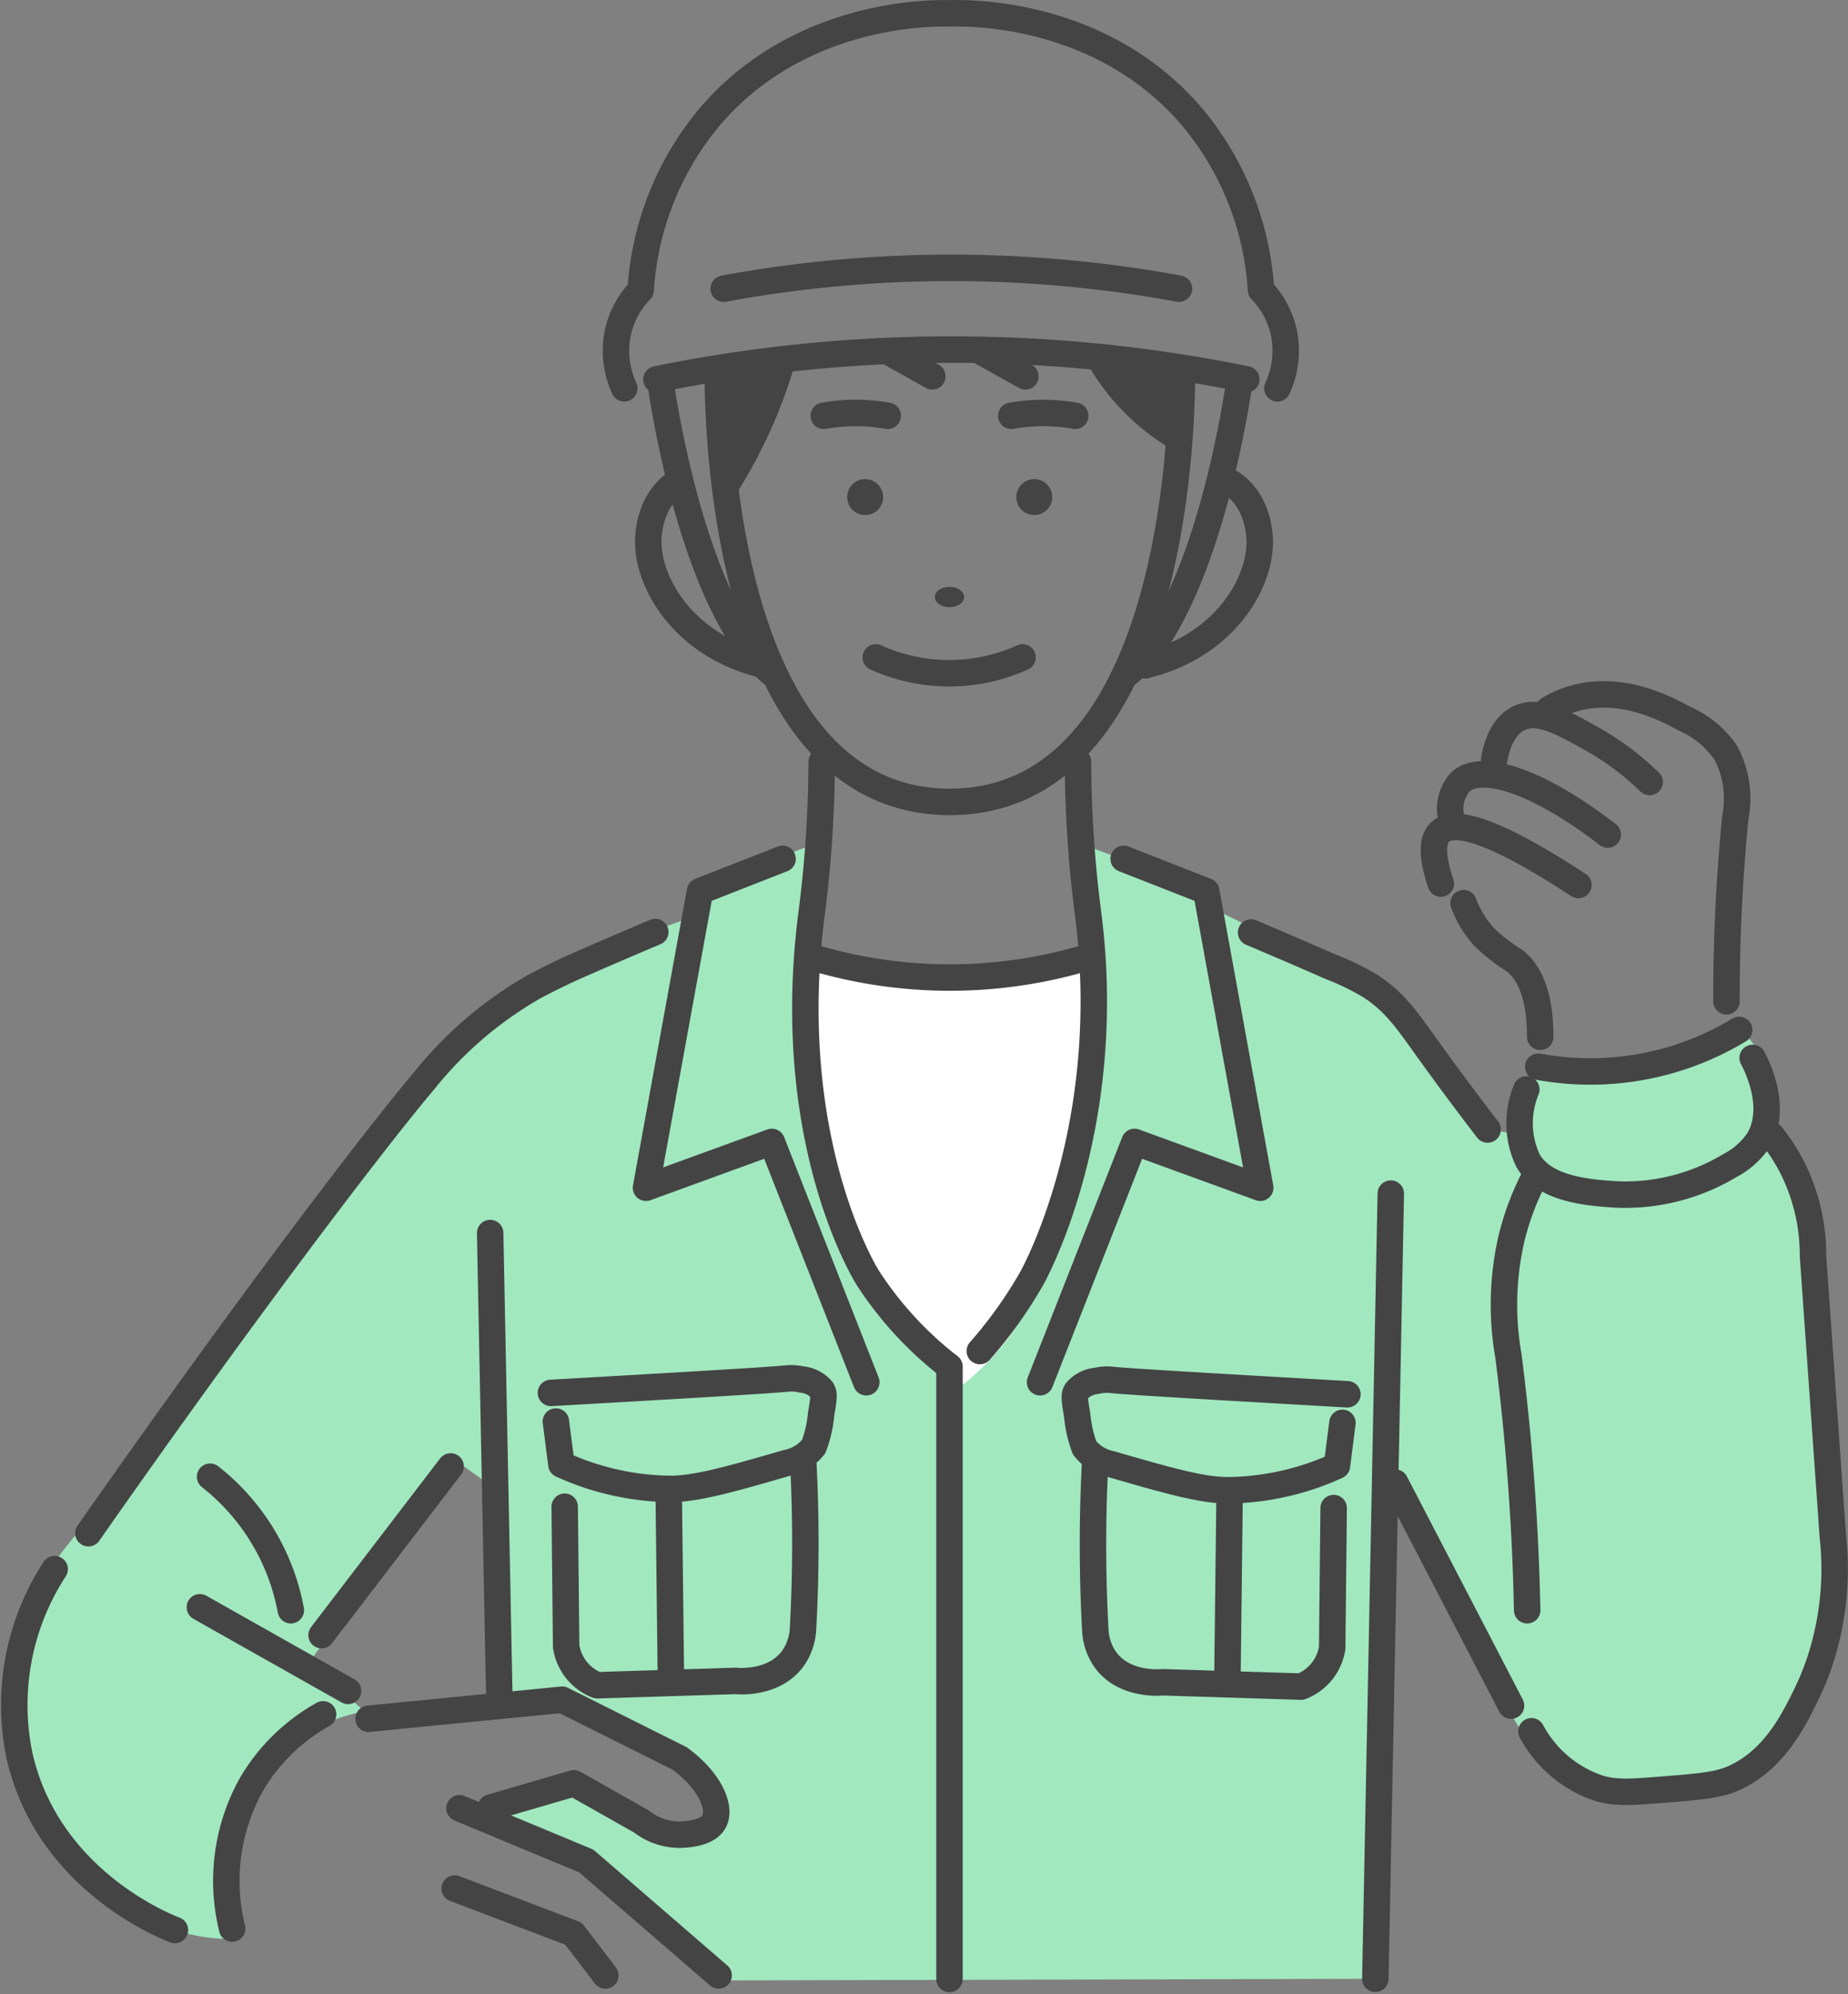 <svg xmlns="http://www.w3.org/2000/svg" width="139.669" height="150.687" viewBox="0 0 139.669 150.687">
  <rect x="0" y="0" width="139.669" height="150.687" fill="#808080" stroke="none"/>
  <g id="グループ_3199" data-name="グループ 3199" transform="translate(-636.954 -5830.658)">
    <path id="パス_1606" data-name="パス 1606" d="M61.844,63.636,53.133,67l-.8,2.277a71.623,71.623,0,0,0-7.372,2.927c-.352.162-3.618,1.679-5.773,3C34.28,78.219,31.6,82.392,29.647,85.3c-.176.262-4.463,5.9-13.037,17.165C5.265,117.378,2.537,117.968,1.7,123.861a22.552,22.552,0,0,0,4.1,16.182,15.157,15.157,0,0,0,7.371,5.792,13.4,13.4,0,0,0,4.44.676c-.169-.53-2.229-7.411,2.239-12.786a13.216,13.216,0,0,1,7.648-4.406l-4.157-3.741L34.4,110.364l2.328,1.662.963,16.213,5.272.415a56.1,56.1,0,0,1,6.9,3.491,8.879,8.879,0,0,1,3.574,3.242,7.374,7.374,0,0,1,.832,2.328,9.166,9.166,0,0,1-4.215.741,10,10,0,0,1-6.893-3.781l-6.184,2.541,7.149,3.658,10.392,8.77,49.383-.124.748-38.824c.927,2.039,6.457,14.153,10.558,20.535a9.18,9.18,0,0,0,2.91,2.993c3.183,1.977,6.9,1.262,8.812.9a14.433,14.433,0,0,0,7.093-3.083c.768-.674,3.159-2.967,4.434-10.8,1.2-7.342-.373-8.609-.8-22.682a26.443,26.443,0,0,0-1.163-7.566,25.587,25.587,0,0,0-3.07-6.432c.163-.829.653-3.833-1.17-5.955a5.129,5.129,0,0,0-.851-.787A22.658,22.658,0,0,1,116.213,80.6a8.388,8.388,0,0,0-1.464,5.151l-2.53-.478c-.725-.974-1.564-2.1-2.5-3.341-4.277-5.706-4.935-6.494-6.152-7.4-.8-.593-.943-.573-5.487-2.743-2.708-1.293-4.9-2.371-6.318-3.076l-.591-1.406-9.117-3.4a62.9,62.9,0,0,1,.359,16.464c-.558,5.037-1.178,10.167-4.3,15.891a34.045,34.045,0,0,1-5.73,7.673,24.051,24.051,0,0,1-6.8-6.69,24.366,24.366,0,0,1-3.2-7.083c-2.921-9.95-.9-24.1-.537-26.528" transform="translate(637 5830.663)" fill="#a1e8bf"/>
    <rect id="長方形_609" data-name="長方形 609" width="137.399" height="86.008" transform="translate(638.499 5894.299)" fill="none"/>
    <path id="パス_1607" data-name="パス 1607" d="M82.516,72.221a35.591,35.591,0,0,1-21.33.008A39.229,39.229,0,0,0,65.318,95.8a37.08,37.08,0,0,0,7,9.15,20.68,20.68,0,0,0,2.362-2.109c2.292-2.389,4.235-5.586,5.86-11.806a65.918,65.918,0,0,0,1.977-18.813" transform="translate(637 5830.663)" fill="#fff"/>
    <path id="パス_1608" data-name="パス 1608" d="M54.206,27.815l5.115-.7L55.4,35.759l-1.2-7.944m35.07,0-6.145-.622,6.263,7.215q-.058-3.3-.118-6.593" transform="translate(637 5830.663)" fill="#444"/>
    <path id="パス_1609" data-name="パス 1609" d="M130.441,75.66a136.1,136.1,0,0,1,.674-13.953,7.353,7.353,0,0,0-.732-4.835,7.428,7.428,0,0,0-3.218-2.621c-1.241-.674-4.85-2.635-8.611-1.366a8.078,8.078,0,0,0-1.571.729m7.65,5.475a21.229,21.229,0,0,0-4.458-3.317c-2.244-1.247-3.985-2.214-5.436-1.5-1.327.652-1.727,2.373-1.851,3.08m8.579,5.71c-5.041-3.9-9.455-5.483-11.11-4.008a3.022,3.022,0,0,0-.754,2.59m9.645,5.228q-8.661-5.681-10.451-4.008-.96.9.052,3.9m7.511,11.574c0-3.463-.986-5-1.93-5.752a12.718,12.718,0,0,1-2.341-1.823,7.857,7.857,0,0,1-1.519-2.524m5.643,12.36A21.72,21.72,0,0,0,131.4,77.819m-16.09,4.5a6.724,6.724,0,0,0-.5,2.882,6.5,6.5,0,0,0,.615,2.465c1.208,2.222,4.678,2.455,6.6,2.583a15.331,15.331,0,0,0,8.66-2.173,5.892,5.892,0,0,0,2.212-1.98c1.419-2.5-.2-5.632-.479-6.16m-16.719,50.882a9.013,9.013,0,0,0,5.155,4.323c1.274.366,2.456.271,4.821.083,2.812-.224,4.218-.336,5.465-.932,2.985-1.426,4.414-4.369,5.424-6.448a20.3,20.3,0,0,0,1.42-4.027,22.331,22.331,0,0,0,.494-7.714l-1.5-21.2a14.709,14.709,0,0,0-1.572-6.693,14.087,14.087,0,0,0-1.59-2.452m-59.81,16.327a32.944,32.944,0,0,0,3.935-5.509s6.316-11.151,4.273-27.351c-.071-.557-.311-2.327-.506-4.807-.225-2.853-.276-5.222-.281-6.858m-19.372,0c-.005,1.636-.057,4.005-.281,6.858-.195,2.48-.436,4.25-.506,4.807C59.1,86.5,65.552,96.572,65.552,96.573a27.1,27.1,0,0,0,6.161,6.69M59.1,64.893l-6.24,2.446q-2.042,11.2-4.082,22.407l9.509-3.462,7.14,18.159m19.452-39.55,6.24,2.446q2.04,11.2,4.081,22.407L85.7,86.284q-3.568,9.08-7.139,18.159m-16.7-31.96a36.1,36.1,0,0,0,19.762,0m-9.909,30.78v46.269m-29.747-42.12q.208,1.621.416,3.243a20.3,20.3,0,0,0,8.109,1.848c1.883.03,4.246-.6,8.939-1.967a3.389,3.389,0,0,0,2.024-1.237,9.453,9.453,0,0,0,.562-2.474c.211-1.24.232-1.51.056-1.8a2.257,2.257,0,0,0-1.518-.787,3.524,3.524,0,0,0-1.213-.069c-1.112.121-8.083.53-17.749,1.081m1.039,8.6.111,10.566a3.75,3.75,0,0,0,2.352,2.924l10.459-.328c.162.018,2.888.275,4.327-1.7a4.25,4.25,0,0,0,.758-2.135,118.159,118.159,0,0,0,0-13.133M50.491,112.5q.084,7.14.169,14.28M71.819,1.007C73.213.967,83.288.849,90.09,8.877A22.585,22.585,0,0,1,95.262,21.92a6.639,6.639,0,0,1,1.687,3.036,6.742,6.742,0,0,1-.45,4.385M71.819,1.007c-1.395-.04-11.47-.158-18.272,7.87A22.592,22.592,0,0,0,48.375,21.92a6.63,6.63,0,0,0-1.686,3.036,6.744,6.744,0,0,0,.449,4.385m41.919-7.532a94.813,94.813,0,0,0-34.409,0m39.5,6.851a111.559,111.559,0,0,0-44.583,0m4.645-.845S53.47,60.592,71.769,60.592m-.056,0c18.3,0,17.563-32.777,17.563-32.777m-39.433.845s2.3,17.406,8.739,22.448m26.329.007c6.441-5.042,8.738-22.448,8.738-22.448M51.357,36.321s-2.078.884-2.386,4.089,2.371,8.293,8.649,9.824m28.871.037c6.278-1.531,8.957-6.62,8.649-9.824s-2.386-4.089-2.386-4.089m-37.74,0A37.358,37.358,0,0,0,59.1,27.141m23.9-.171a16.539,16.539,0,0,0,6.05,6.131M67.046,31.415a13.733,13.733,0,0,0-4.834,0m19.009,0a13.737,13.737,0,0,0-4.835,0M66.147,49.672a13.46,13.46,0,0,0,11.09,0M70.42,28.435l-3.435-1.918m10.467,1.918-3.434-1.918m41.357,95.153a181.1,181.1,0,0,0-1.414-19.2,22.333,22.333,0,0,1,.25-8.979,20.666,20.666,0,0,1,1.927-4.937m-1.983,40.325L105.4,112.026m-.332-21.837L103.9,149.52M37,93.172q.348,17.7.7,35.4m56.81-58.112c2.435,1.028,4.468,1.91,5.985,2.577a19.209,19.209,0,0,1,3.076,1.5c1.827,1.207,2.725,2.542,4.24,4.656,1.005,1.4,2.542,3.509,4.573,6.152M6.634,115.851c12.264-17.529,21.9-30.089,25.384-34.2a29.131,29.131,0,0,1,8.4-7.151c.526-.273,1.728-.9,3.076-1.5,1.518-.667,3.55-1.549,5.986-2.578M13.174,145.835c-.7-.261-9.632-3.778-11.75-13.191a18.819,18.819,0,0,1,2.66-14.078m29.929-7.759-9.755,12.747m-8.424-11.971a16.662,16.662,0,0,1,6.1,10.087m-6.873-.222,11.2,6.319M17.5,145.724a14.958,14.958,0,0,1,1.441-10.863,14.407,14.407,0,0,1,5.431-5.321m3.437.333,14.631-1.441,8.868,4.434c2.309,1.668,3.2,3.772,2.591,4.808-.55.932-2.295.952-2.591.956a4.688,4.688,0,0,1-2.882-1l-5.1-2.882-6.263,1.829m-2.383.055,9.588,3.991,10,8.646M34.318,142.7l8.978,3.409,2.411,3.159m55.707-41.754q-.208,1.622-.416,3.242a20.3,20.3,0,0,1-8.109,1.849c-1.883.03-4.246-.6-8.939-1.968a3.382,3.382,0,0,1-2.024-1.236,9.51,9.51,0,0,1-.562-2.474c-.211-1.24-.232-1.511-.056-1.8a2.259,2.259,0,0,1,1.518-.787,3.523,3.523,0,0,1,1.213-.069c1.113.12,8.083.529,17.749,1.081m-1.039,8.6-.111,10.566a3.75,3.75,0,0,1-2.352,2.924l-10.459-.328c-.162.017-2.888.274-4.327-1.7a4.25,4.25,0,0,1-.758-2.135,118.18,118.18,0,0,1,0-13.134m10.147,2.451q-.084,7.14-.169,14.28" transform="translate(637 5830.663)" fill="none" stroke="#444" stroke-linecap="round" stroke-linejoin="round" stroke-width="2"/>
    <path id="パス_1610" data-name="パス 1610" d="M66.7,37.557A1.357,1.357,0,1,1,65.342,36.2,1.357,1.357,0,0,1,66.7,37.557M78.123,36.2a1.357,1.357,0,1,0,1.357,1.357A1.357,1.357,0,0,0,78.123,36.2m-6.41,8.143c-.612,0-1.108.343-1.108.767s.5.767,1.108.767,1.108-.343,1.108-.767-.5-.767-1.108-.767" transform="translate(637 5830.663)" fill="#444"/>
    <rect id="長方形_610" data-name="長方形 610" width="139.621" height="150.532" transform="translate(637 5830.663)" fill="none"/>
    <rect id="長方形_611" data-name="長方形 611" width="139.621" height="150.532" transform="translate(637 5830.663)" fill="none"/>
  </g>
</svg>

